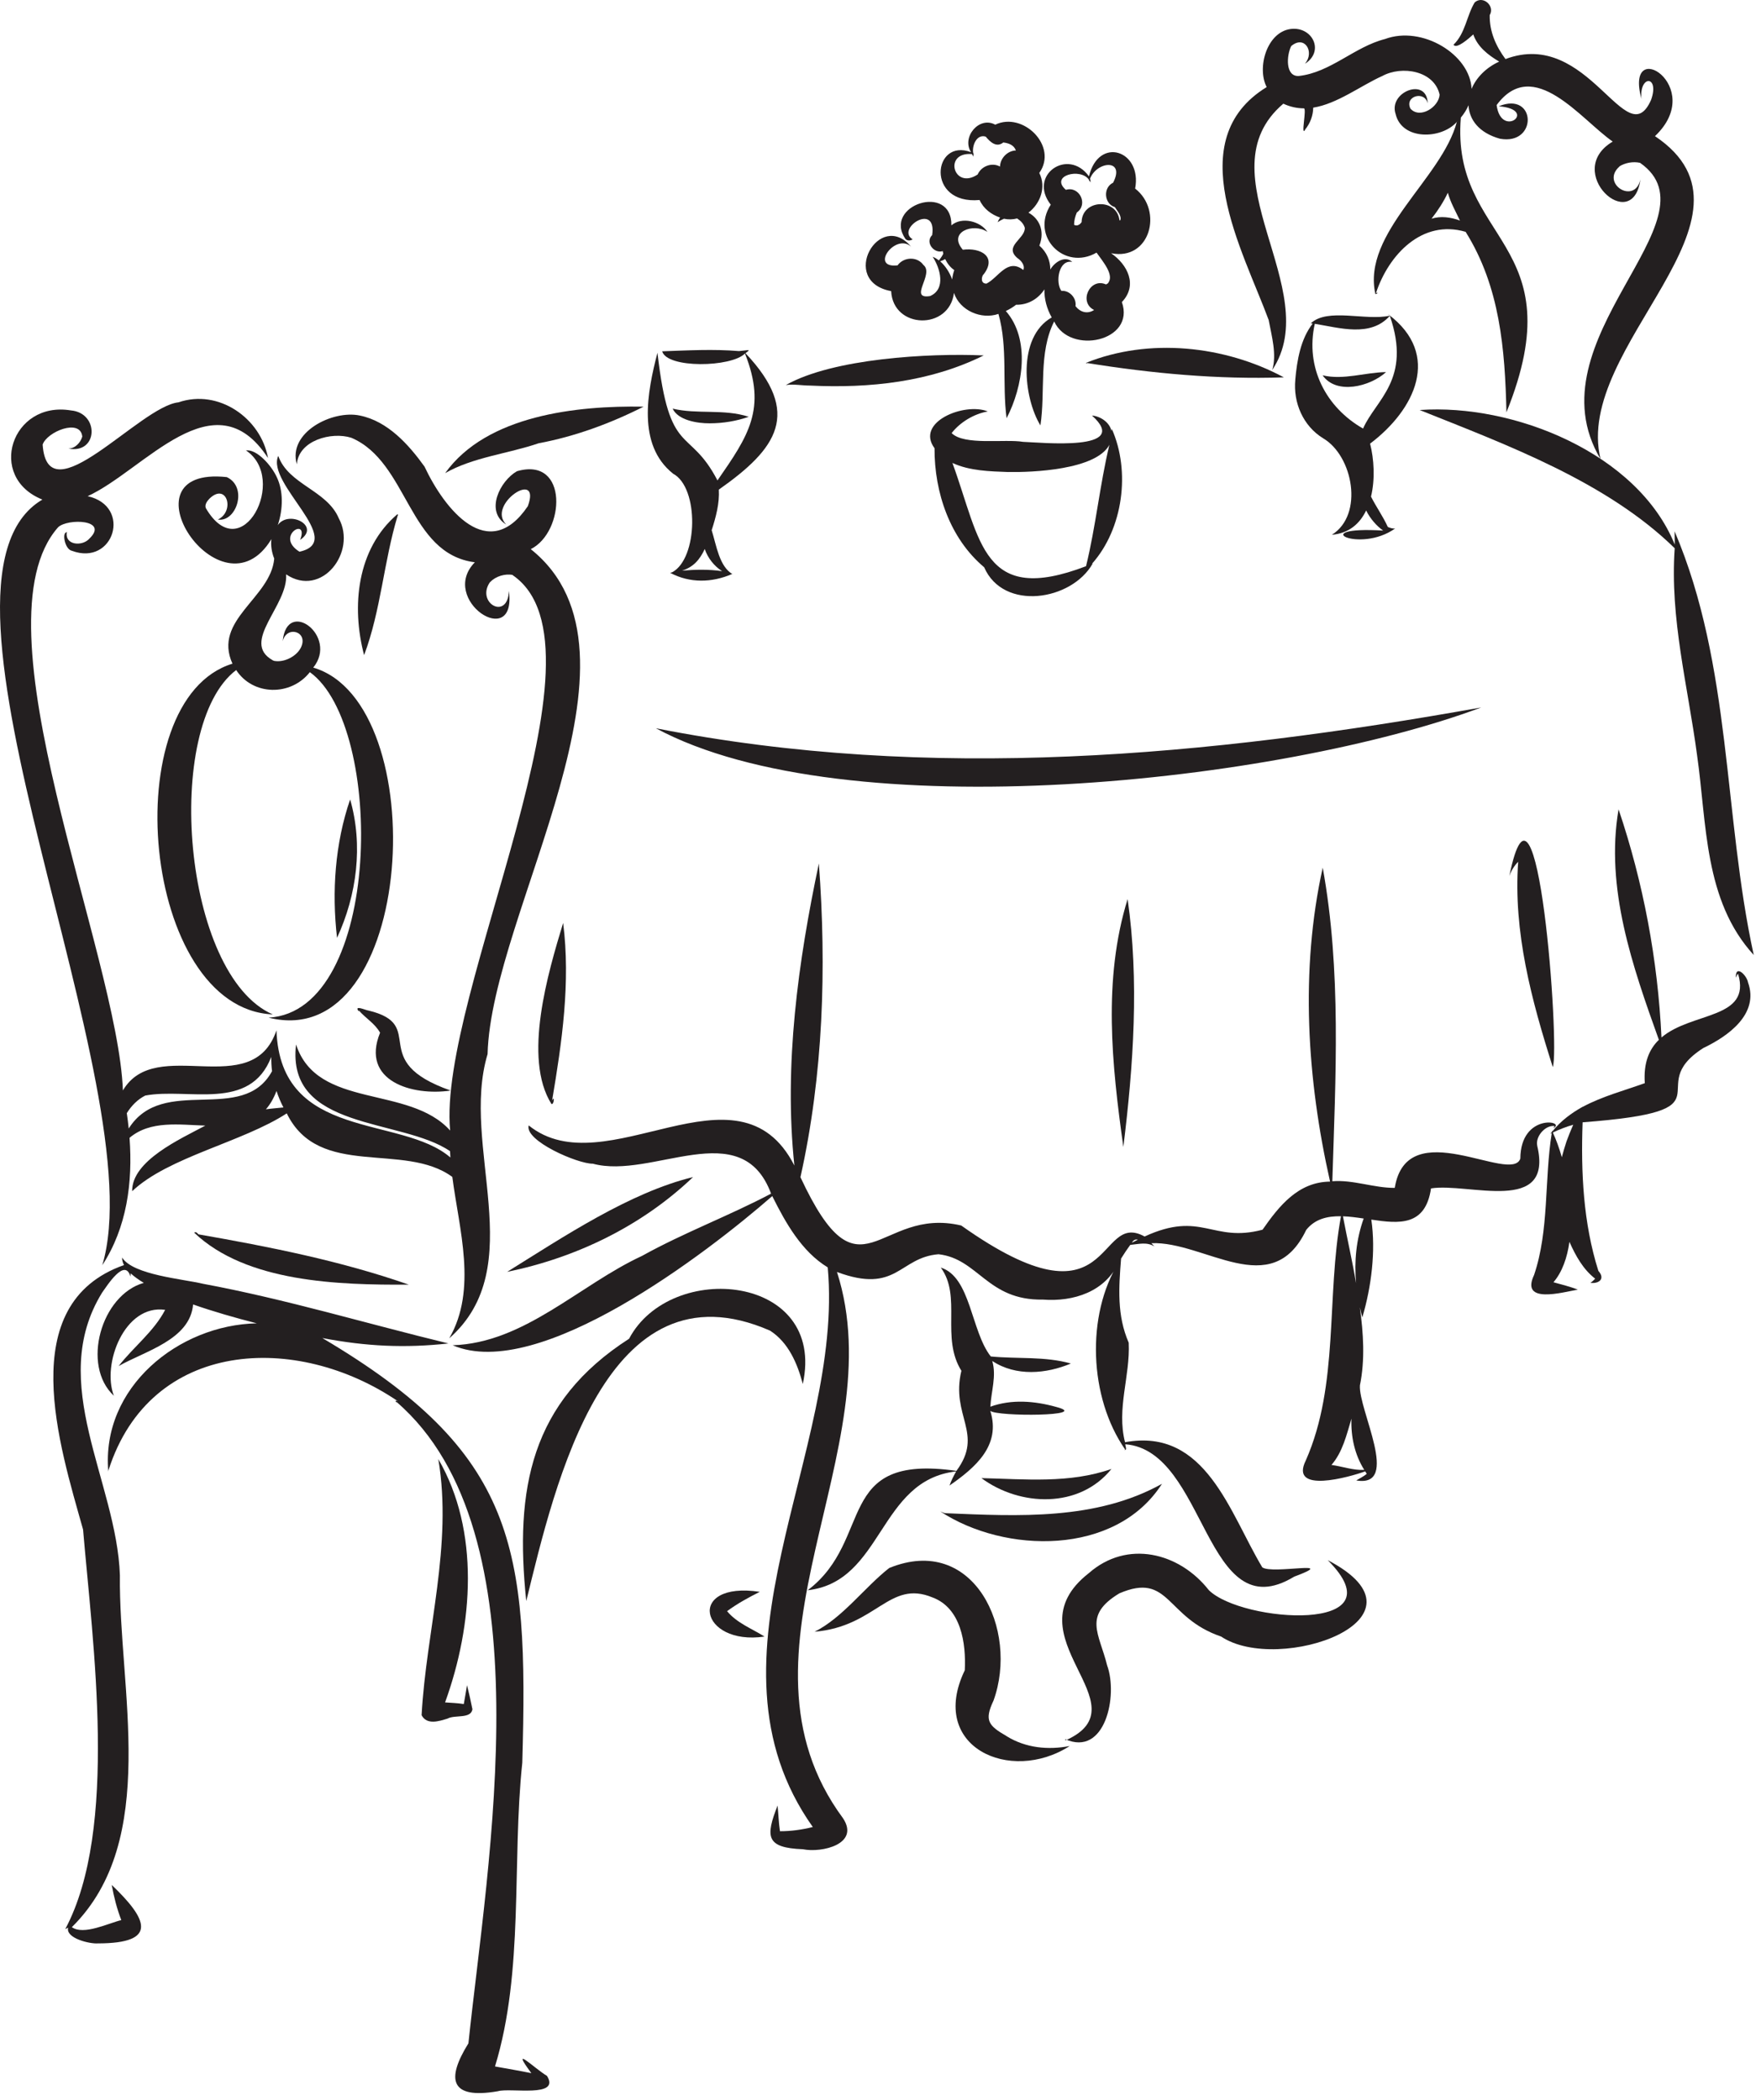 <svg xmlns="http://www.w3.org/2000/svg" width="130" height="155" viewBox="0 0 130 155" fill="none"><path d="M7.54 93.41C9.367 90.616 9.808 87.281 9.563 83.988C11.107 82.683 13.259 83.031 15.16 83.086C13.32 84.072 9.721 85.677 9.756 87.929C12.428 85.399 17.895 84.314 21.169 82.184C23.547 87.056 29.83 84.256 33.391 86.875C33.89 90.742 35.253 95.182 33.162 98.791C39.184 93.484 33.948 84.613 35.994 77.808C36.262 67.307 48.838 48.236 39.181 40.535C41.707 39.285 42 33.675 38.163 34.783C36.903 35.502 35.785 37.754 37.37 38.717C35.875 37.238 39.999 34.548 38.965 37.364C36.049 41.669 32.814 37.586 31.338 34.441C30.165 32.808 28.619 31.091 26.57 30.675C24.546 30.24 21.224 31.922 21.914 34.271C22.039 32.515 24.462 31.845 25.938 32.315C30.149 34.11 30.123 40.879 35.053 41.505C32.356 44.272 38.153 48.084 37.57 43.618C37.48 45.848 35.105 44.498 36.175 42.964H36.188C36.593 42.532 37.28 42.333 37.863 42.439L37.831 42.445C45.661 47.759 32.279 73.423 33.23 83.45C30.185 80.064 23.422 81.916 21.855 77.099C21.108 83.476 29.647 82.522 33.223 84.974C33.23 85.129 33.239 85.284 33.249 85.441C29.621 82.296 20.699 84.269 20.409 76.055C18.614 81.353 11.512 76.352 9.073 80.492C8.687 70.391 -2.046 46.08 4.292 38.917C4.994 38.25 8.068 38.343 6.599 39.758C6.086 40.348 4.749 40.264 4.936 39.249C4.946 39.262 4.952 39.268 4.955 39.288C4.54 39.236 4.772 40.554 5.31 40.657C8.4 41.814 9.779 37.364 6.47 36.626C10.659 34.709 15.833 27.739 19.784 33.81C19.265 30.878 16.136 28.68 13.175 29.699C10.32 29.992 3.512 38.211 3.148 32.818C3.464 31.867 5.941 30.859 6.074 32.228C5.945 32.676 5.542 33.114 5.046 33.111C7.246 33.539 7.356 30.482 5.233 30.295C0.847 29.57 -1.002 35.221 3.129 36.877C-7.137 42.916 11.487 80.318 7.546 93.41H7.54ZM20.412 80.531C20.55 80.95 20.718 81.359 20.924 81.746C20.486 81.794 20.058 81.823 19.629 81.884C19.935 81.536 20.199 81.091 20.412 80.531ZM10.723 80.869C13.903 80.276 18.456 82.084 20.025 78.017C20.022 78.369 20.038 78.72 20.083 79.068C17.908 83.063 12.044 79.277 9.502 83.302C9.463 82.922 9.415 82.545 9.36 82.168C9.702 81.62 10.162 81.15 10.723 80.869Z" fill="#231F20"></path><path d="M20.425 35.205C20.042 34.367 18.956 33.137 18.157 33.249C21.301 35.328 17.834 42.01 15.199 37.516C15.089 37.277 15.273 37.003 15.46 36.81C16.736 35.573 17.377 37.731 16.082 38.353C17.451 38.566 18.321 35.959 16.742 35.218C8.69 34.351 16.317 45.925 20.035 39.797C19.977 40.261 20.058 40.77 20.244 41.234C19.993 44.147 15.688 45.755 17.161 48.989C8.445 51.661 10.446 74.451 20.135 74.879C13.469 71.973 12.002 53.587 17.435 49.46C18.679 51.364 21.469 51.4 22.874 49.615C28.429 53.607 28.232 74.644 19.829 75.118C30.726 77.844 32.06 51.899 23.125 49.279C25.004 46.953 21.153 44.089 20.87 47.34C21.147 46.135 22.803 46.608 22.21 47.807C21.891 48.451 20.976 48.919 20.251 48.786C20.251 48.796 20.119 48.738 19.996 48.67C20.045 48.693 20.074 48.709 20.129 48.735C17.728 47.388 21.282 44.707 21.121 42.397C23.753 44.163 26.363 40.731 25.01 38.26C24.13 36.172 21.295 35.782 20.541 33.652C19.616 35.702 25.629 39.955 22.107 40.725C20.238 39.558 22.842 38.099 22.155 39.852C23.702 38.804 21.298 37.619 20.506 38.763C20.905 37.57 20.924 36.224 20.425 35.205Z" fill="#231F20"></path><path d="M51.164 86.885C46.476 88.029 41.6 91.296 37.438 93.883C42.548 92.833 47.371 90.5 51.164 86.885Z" fill="#231F20"></path><path d="M9.012 92.823C9.012 92.823 9.019 92.83 9.019 92.833C9.019 92.827 9.019 92.823 9.019 92.817C9.019 92.817 9.016 92.82 9.012 92.823Z" fill="#231F20"></path><path d="M14.335 90.99C18.189 94.657 24.974 94.856 30.181 94.827C25.148 93.068 19.887 92.031 14.644 91.112C14.56 91.006 14.461 90.9 14.335 90.99Z" fill="#231F20"></path><path d="M40.386 153.235C39.49 152.719 37.573 150.802 39.226 153.032C38.334 152.848 37.438 152.7 36.542 152.536C38.701 145.463 37.779 137.498 38.556 130.116C39.014 114.167 38.14 107.249 23.795 98.768C27.04 99.387 29.898 99.519 33.107 99.168C27.088 97.708 21.092 95.897 14.989 94.763C13.498 94.405 9.831 94.115 9.016 92.83C9.009 93.013 9.057 93.197 9.154 93.381C1.005 96.255 4.402 106.727 6.132 112.903C6.844 121.32 8.764 135.001 4.817 142.399C4.894 142.363 4.956 142.321 5.03 142.286C4.83 143.079 6.634 143.498 7.218 143.452C11.735 143.452 10.878 141.651 8.249 139.138C8.407 140.021 8.632 140.894 8.954 141.732C7.991 141.967 6.17 142.872 5.304 142.254C11.832 135.81 8.751 124.619 8.851 116.274C8.613 109.346 3.432 102.077 7.533 95.423C7.91 94.898 9.219 92.81 9.631 94.228C9.644 94.157 9.65 94.077 9.647 93.993C9.905 94.231 10.23 94.466 10.614 94.695C7.463 95.585 5.99 100.792 8.407 103.028C7.508 100.692 9.19 96.261 12.193 96.686C11.358 98.291 9.857 99.422 8.758 100.837C10.694 99.728 14.032 98.9 14.255 96.29C15.74 96.809 17.377 97.279 18.956 97.682C13.185 97.798 7.453 102.403 7.997 108.621C8.007 108.615 7.997 108.56 8.007 108.534C11.104 98.816 21.917 98.352 29.376 103.434C29.357 103.424 29.331 103.418 29.318 103.408C29.147 103.363 29.189 103.459 29.283 103.524C29.296 103.521 29.273 103.495 29.27 103.482C40.438 113.103 35.975 137.475 34.58 150.828C32.917 153.502 33.23 154.972 36.748 154.366C37.657 154.085 41.404 154.878 40.377 153.228L40.386 153.235Z" fill="#231F20"></path><path d="M56.844 98.22C58.204 99.09 58.871 100.656 59.264 102.161C61.03 94.064 49.52 92.991 46.44 98.82C39.174 103.489 37.985 109.901 38.849 118.185C40.975 109.524 44.745 92.939 56.844 98.22Z" fill="#231F20"></path><path d="M34.876 126.172C34.754 125.579 34.625 124.98 34.477 124.39C34.4 124.835 34.325 125.328 34.238 125.785C33.784 125.711 33.317 125.698 32.856 125.663C34.941 119.921 35.431 112.99 32.357 107.703C33.43 114.047 31.464 120.363 31.123 126.607C31.512 127.351 32.411 127.052 33.04 126.858C33.578 126.559 34.76 126.9 34.876 126.169V126.172Z" fill="#231F20"></path><path d="M82.928 84.662C83.672 78.656 84.107 72.385 83.243 66.366C81.404 72.302 82.077 78.604 82.928 84.662Z" fill="#231F20"></path><path d="M123.633 40.196C120.878 33.433 111.705 29.776 104.803 30.266C111.231 32.84 118.606 35.553 123.63 40.47C123.262 45.639 124.603 50.649 125.279 55.733C126.007 60.799 125.779 66.47 129.465 70.494C127.209 60.186 127.857 49.157 123.623 39.22C123.63 39.545 123.633 39.871 123.633 40.193V40.196Z" fill="#231F20"></path><path d="M128.141 72.157C128.205 72.105 128.208 71.921 128.311 71.892C129.304 75.25 124.896 74.67 122.653 76.581C122.383 70.861 121.316 65.161 119.486 59.742C118.487 65.551 120.514 71.329 122.46 76.755C121.754 77.444 121.316 78.43 121.422 79.954C119.902 80.499 118.265 80.934 116.834 81.704C116.834 81.704 116.834 81.701 116.834 81.697C116 82.165 115.223 82.732 114.595 83.518C114.585 83.499 114.575 83.476 114.569 83.457C114.566 83.492 114.563 83.524 114.559 83.56C114.524 83.605 114.479 83.644 114.443 83.692C114.479 83.673 114.514 83.66 114.553 83.64C113.999 87.094 114.372 90.793 113.248 94.112C112.214 96.294 115.355 95.388 116.476 95.195C115.913 94.969 115.278 94.821 114.679 94.65C115.326 93.896 115.693 92.843 115.858 91.667C116.319 92.701 116.87 93.7 117.759 94.386C117.656 94.489 117.533 94.618 117.398 94.699C117.395 94.699 117.398 94.699 117.395 94.699V94.692C117.991 94.779 118.542 94.428 117.994 93.809C116.876 90.275 116.699 86.527 116.831 82.844C128.176 81.984 121.1 80.35 125.73 77.367C127.57 76.487 129.881 74.857 129.04 72.511C128.962 72.018 128.108 71.138 128.144 72.157H128.141ZM115.639 84.262C115.513 84.639 115.4 85.029 115.297 85.422C115.101 84.736 114.875 84.117 114.633 83.598C115.117 83.363 115.623 83.173 116.138 83.022C115.954 83.434 115.79 83.853 115.639 84.262Z" fill="#231F20"></path><path d="M113.483 84.578C113.325 83.904 114.069 83.034 114.759 83.118C114.743 83.18 114.701 83.237 114.662 83.279C115.703 82.757 112.255 82.11 112.233 85.525C111.566 87.439 103.865 82.113 102.963 87.684C101.423 87.694 99.902 87.072 98.355 87.194C98.594 79.487 99.032 71.677 97.646 64.047C95.968 71.615 96.483 79.677 98.188 87.22C95.832 87.243 94.424 89.021 93.203 90.771C89.488 91.76 88.711 89.331 84.497 91.273C80.84 89.26 82.374 98.562 70.961 90.462C64.79 89.002 63.543 96.439 59.09 86.895C60.776 79.326 61.027 71.47 60.45 63.74C58.916 70.987 57.859 78.617 58.642 86.034C54.473 77.886 44.707 87.649 39.029 83.073C38.71 84.207 42.657 85.918 43.763 85.899C48.148 87.088 54.74 82.222 56.922 88.109C53.816 89.749 50.474 90.993 47.391 92.707C42.77 94.847 38.707 99.139 33.416 99.3C39.77 102.035 52.189 92.498 57.009 88.29C57.995 90.268 59.181 92.382 61.104 93.552C62.345 107.197 51.125 122.328 60.002 134.862C59.21 135.059 58.398 135.175 57.579 135.172C57.483 134.553 57.466 133.892 57.402 133.277C56.506 135.568 56.529 136.399 59.268 136.502C60.676 136.786 63.489 136.122 62.235 134.218C53.145 121.926 66.018 107.046 61.787 93.893C66.227 95.543 66.366 92.82 69.282 92.582C72.237 92.917 72.875 96.004 76.989 95.93C79.242 96.103 81.597 95.353 82.593 93.168C80.16 97.07 80.389 103.16 83.06 106.994C83.047 107.004 83.002 107.007 83.005 107.023C83.237 107.075 83.063 106.743 83.073 106.608C89.108 107.084 88.924 120.395 95.542 116.38C98.984 115.098 93.934 116.235 93.184 115.694C90.783 111.705 89.017 105.354 83.053 106.459C82.412 103.988 83.443 101.571 83.324 99.113C82.444 97.093 82.589 95.056 82.76 92.901C82.973 92.556 83.198 92.221 83.437 91.892C84.12 91.825 84.658 91.663 85.222 92.005C85.148 91.928 85.07 91.847 84.996 91.766C88.934 91.605 93.876 96.129 96.425 90.79C97.07 89.975 97.988 89.762 98.993 89.778C97.901 95.704 98.864 102.209 96.399 107.797C95.152 110.303 99.638 109.024 100.781 108.609C100.823 108.67 100.852 108.734 100.897 108.792C100.665 108.989 100.366 109.127 100.121 109.279C103.433 109.836 100.272 104.065 100.392 102.261C100.778 100.363 100.649 98.407 100.385 96.497C100.443 96.748 100.498 96.999 100.569 97.247C101.233 95.001 101.574 92.346 101.233 90.026C103.301 90.336 105.228 90.516 105.64 87.723C108.399 87.278 114.701 89.704 113.48 84.575L113.483 84.578ZM83.559 91.731C83.656 91.554 83.804 91.454 83.997 91.509C83.859 91.576 83.707 91.654 83.559 91.731ZM100.714 108.499C99.902 108.547 99.093 108.241 98.291 108.135C99.122 107.178 99.409 105.902 99.766 104.719C99.715 106.047 100.008 107.387 100.714 108.502V108.499ZM100.108 94.721C99.828 93.065 99.451 91.428 99.138 89.782C99.634 89.798 100.153 89.869 100.669 89.946C100.118 91.48 99.963 93.107 100.108 94.724V94.721Z" fill="#231F20"></path><path d="M114.63 78.765C115.165 77.328 113.502 54.474 111.421 64.668C111.556 64.275 111.782 63.908 112.075 63.611C111.701 68.783 113.061 73.842 114.63 78.765Z" fill="#231F20"></path><path d="M95.623 28.023C95.455 29.724 96.2 31.448 97.678 32.354C99.882 33.649 100.698 37.989 98.323 39.474C99.58 39.371 100.382 38.656 100.852 37.68C101.142 38.282 101.632 38.833 102.106 39.165C96.354 38.82 100.34 40.905 102.995 39.007C102.815 39.036 102.618 38.969 102.451 38.898C102.096 38.115 101.597 37.425 101.21 36.658C101.519 35.379 101.436 33.9 101.142 32.747C104.442 30.262 106.449 26.177 102.486 23.203C102.537 23.209 102.57 23.254 102.592 23.303C100.827 23.699 97.991 22.7 96.763 23.87C96.812 23.87 96.857 23.883 96.905 23.886C96.01 25.03 95.749 26.596 95.62 28.023H95.623ZM97.06 23.902C98.88 24.195 101.178 24.92 102.599 23.312C104.232 28.02 101.545 29.512 100.624 31.635C97.888 30.076 96.341 27.121 97.06 23.905V23.902Z" fill="#231F20"></path><path d="M102.322 27.466C100.769 27.488 99.183 28.072 97.637 27.704C98.648 29.161 101.136 28.545 102.322 27.466Z" fill="#231F20"></path><path d="M72.916 30.369C71.215 29.686 67.552 31.139 68.989 33.088C68.972 36.339 70.123 39.752 72.652 41.872C74.07 45.139 79.119 44.343 80.666 41.595C80.646 41.601 80.63 41.608 80.611 41.617C82.921 39.023 83.463 34.773 82.077 31.664C82.07 31.712 82.061 31.761 82.054 31.809C81.903 31.178 81.258 30.733 80.611 30.672C83.591 33.356 76.831 32.657 75.523 32.615C74.16 32.389 71.18 32.901 70.252 31.97C70.87 31.168 71.905 30.546 72.916 30.372V30.369ZM74.453 34.841C76.168 34.873 80.904 34.693 81.897 32.834C81.188 35.795 80.898 38.84 80.173 41.794C72.507 44.723 72.417 39.948 70.31 34.174C71.582 34.761 73.068 34.793 74.45 34.844L74.453 34.841Z" fill="#231F20"></path><path d="M65.786 21.489C65.928 24.305 70.081 24.392 70.423 21.621C70.858 22.935 72.449 23.609 73.706 23.171C74.412 25.645 73.973 28.332 74.308 30.872C75.526 28.526 76.081 25.046 74.251 22.958C74.518 22.832 74.776 22.678 75.008 22.497C75.923 22.513 76.664 22.033 77.102 21.357C77.08 22.062 77.279 22.794 77.64 23.432C75.053 24.907 75.568 29.38 76.806 31.403C77.186 28.893 76.648 26.038 77.821 23.728C78.984 26.235 83.84 25.194 82.818 22.297C84.007 21.057 83.247 19.536 82.022 18.692C84.906 19.272 85.889 15.544 83.798 13.92C84.329 11.097 81.104 10.037 80.389 13.018C78.845 10.872 75.862 12.931 77.569 15.109C76.042 17.458 78.588 20.016 80.949 18.647C81.413 19.304 82.277 20.297 81.803 20.889L81.832 20.883C81.774 20.925 81.713 20.963 81.648 20.996C80.453 20.461 79.603 22.314 80.769 22.881C80.276 23.203 79.748 23.051 79.396 22.6C79.49 22.014 78.958 21.418 78.359 21.473C78.349 21.46 78.339 21.447 78.33 21.434C78.336 21.447 78.346 21.46 78.352 21.473C77.895 20.838 78.149 19.13 79.158 19.336C78.613 18.83 77.834 19.365 77.537 19.897C77.534 19.262 77.289 18.624 76.728 18.131C77.173 16.974 76.657 16.098 75.923 15.698C76.786 15.038 77.26 13.833 76.722 12.766C78.127 10.788 75.523 8.217 73.471 9.203C72.269 8.549 70.97 10.14 71.686 11.236C68.86 10.156 68.312 15.128 72.317 14.764C72.594 15.399 73.181 15.84 73.828 16.059C73.758 16.162 73.696 16.275 73.645 16.404C73.787 16.308 73.945 16.217 74.112 16.146C74.444 16.217 74.776 16.208 75.085 16.124C75.349 16.301 75.568 16.507 75.659 16.836L75.652 16.846C75.652 17.642 74.096 18.17 75.098 19.043C75.372 19.217 75.691 19.588 75.543 19.929C74.37 19.014 73.706 20.496 72.826 20.934C72.407 20.947 72.417 20.493 72.614 20.213C72.604 20.245 72.572 20.287 72.556 20.326C73.667 18.956 72.401 18.26 71.077 18.434C69.946 17.129 71.853 16.43 72.871 17.107C72.871 17.107 72.891 17.119 72.897 17.126C72.401 16.333 70.993 15.969 70.233 16.636C70.281 13.459 65.148 15.154 66.84 17.638C66.981 17.796 67.22 17.77 67.371 17.667C66.102 16.878 69.172 14.886 68.815 17.351C68.267 17.886 68.953 18.747 69.595 18.534C69.608 18.598 69.617 18.663 69.636 18.727C69.553 18.901 69.433 19.069 69.311 19.224C69.163 19.111 69.011 19.014 68.853 18.956C69.404 19.791 69.852 21.334 68.663 21.853C67.017 22.117 69.005 20.219 68.164 19.555C67.707 18.914 66.711 18.959 66.26 19.588C64.156 19.829 66.105 17.142 67.275 18.218C67.275 18.218 67.275 18.221 67.275 18.225C64.922 15.412 61.881 20.76 65.783 21.489H65.786ZM79.847 16.391C79.728 16.581 79.509 16.717 79.29 16.594C79.29 16.282 79.371 15.972 79.493 15.686C80.356 15.08 79.683 13.714 78.684 14.013C77.469 12.953 79.78 12.367 80.389 13.269C80.395 13.334 80.395 13.443 80.424 13.314C80.456 13.363 80.479 13.417 80.501 13.469C80.524 13.395 80.489 13.275 80.466 13.192C80.972 11.883 83.095 11.7 82.171 13.488C81.407 13.849 81.507 15.054 82.303 15.289C82.467 15.57 82.818 15.918 82.702 16.259C82.683 16.266 82.66 16.262 82.641 16.259C82.444 14.597 79.876 14.713 79.847 16.395V16.391ZM73.822 12.296C73.229 11.964 72.44 12.264 72.172 12.879C70.394 14.062 69.604 11.191 71.753 11.374C71.844 11.539 71.882 11.664 71.85 11.387C71.969 11.423 71.905 11.384 71.85 11.336C71.728 10.775 72.092 9.873 72.768 10.086C73.094 10.479 73.558 10.923 74.064 10.517C74.454 10.562 74.853 10.704 74.995 11.107C74.376 11.123 73.838 11.677 73.822 12.296ZM69.404 19.291C69.533 19.249 69.656 19.195 69.775 19.124C69.93 19.449 70.152 19.736 70.445 19.936C70.371 20.158 70.316 20.393 70.291 20.628C70.107 20.122 69.791 19.623 69.404 19.288V19.291Z" fill="#231F20"></path><path d="M49.675 34.957C51.628 35.975 51.538 41.25 49.608 42.249C49.563 42.262 49.511 42.268 49.473 42.284C50.932 43.057 52.553 43.019 54.051 42.368C54.064 42.374 54.087 42.41 54.093 42.394V42.391C53.094 41.823 52.888 40.251 52.537 39.139C52.849 38.169 53.126 37.142 53.065 36.14C57.37 33.117 59.216 30.501 55.031 26.07C55.495 25.738 55.243 25.858 54.554 25.916C52.675 25.758 50.765 25.864 48.883 25.932C49.237 27.211 53.98 27.118 54.995 26.096C56.622 30.188 55.234 32.186 52.965 35.463C50.858 31.419 49.421 33.858 48.535 26.035C47.787 28.922 47.011 32.824 49.679 34.957H49.675ZM52.025 40.525C52.25 41.189 52.711 41.778 53.307 42.162C52.331 42.017 51.332 42.039 50.349 42.123C51.177 41.862 51.654 41.327 52.025 40.525Z" fill="#231F20"></path><path d="M52.391 31.248C53.361 31.248 54.373 31.084 55.272 30.765C53.445 30.166 51.483 30.601 49.656 30.163C50.049 31.017 51.467 31.255 52.388 31.248H52.391Z" fill="#231F20"></path><path d="M39.758 32.721C42.425 32.225 45.071 31.255 47.51 30.018C42.593 29.931 35.923 30.646 32.862 34.925C34.899 33.752 37.518 33.488 39.761 32.721H39.758Z" fill="#231F20"></path><path d="M59.854 28.461H59.803C64.181 28.674 68.663 28.203 72.62 26.235C68.58 26.058 61.491 26.454 58.011 28.423C58.611 28.332 59.245 28.471 59.854 28.461Z" fill="#231F20"></path><path d="M80.167 26.782C80.163 26.815 80.254 26.834 80.25 26.808C80.241 26.805 80.231 26.799 80.221 26.792C85.025 27.566 89.904 28.02 94.776 27.855C90.387 25.494 84.794 24.92 80.167 26.786V26.782Z" fill="#231F20"></path><path d="M109.346 52.221C89.204 55.83 68.676 57.747 48.419 53.758C62.451 61.301 94.531 57.754 109.346 52.221Z" fill="#231F20"></path><path d="M29.324 37.967C26.344 40.509 25.928 44.762 26.879 48.361C28.126 45.042 28.329 41.443 29.357 38.06C29.382 38.083 29.382 37.918 29.324 37.97V37.967Z" fill="#231F20"></path><path d="M27.172 74.589C26.966 74.557 26.112 74.158 26.476 74.654C26.495 74.651 26.482 74.602 26.489 74.583C26.995 75.173 27.668 75.534 28.058 76.23C26.605 79.803 30.439 80.921 33.268 80.499C26.975 78.292 31.677 75.653 27.172 74.586V74.589Z" fill="#231F20"></path><path d="M25.848 59.01C24.733 62.252 24.485 65.822 24.881 69.228C26.344 66.057 26.821 62.403 25.848 59.01Z" fill="#231F20"></path><path d="M121.178 7.306C121.178 7.306 121.175 7.298 121.171 7.298C121.171 7.298 121.171 7.302 121.171 7.306C121.171 7.306 121.171 7.306 121.175 7.306H121.178Z" fill="#231F20"></path><path d="M93.66 23.644C93.879 24.811 94.266 26.177 93.918 27.311C97.868 21.389 88.682 12.811 94.737 7.653C95.246 7.891 95.752 7.994 96.254 7.998C96.486 7.998 96 10.124 96.351 9.583C96.351 9.573 96.335 9.586 96.325 9.589C96.734 9.103 96.937 8.507 96.944 7.946C98.726 7.662 100.443 6.328 102.044 5.61C103.481 4.827 105.879 5.207 106.275 6.989C106.214 7.914 104.812 8.803 104.119 8.017C103.668 7.079 105.192 6.673 105.392 7.637C105.363 5.655 102.47 6.78 103.027 8.416C103.491 10.372 106.401 10.295 107.545 9C106.439 13.195 100.53 17.19 101.532 21.701C101.6 21.717 101.654 21.656 101.706 21.621C101.687 21.598 101.613 21.634 101.58 21.621C102.515 18.808 104.977 16.166 108.195 17.113C110.734 21.173 111.099 25.777 111.208 30.436C116.322 17.764 107.097 17.851 107.841 8.681C108.092 8.381 108.279 8.075 108.408 7.769C108.46 8.826 109.172 9.808 110.728 10.24C113.541 10.752 113.415 6.699 110.638 7.846C113.618 8.078 110.821 10.295 110.483 7.756C113.209 4.067 116.718 8.835 119.054 10.45C115.339 12.66 120.53 17.442 121.1 13.237C120.681 15.157 118.116 13.543 119.56 12.283H119.541C119.988 12.009 120.559 11.906 121.071 12.019C127.061 16.204 112.88 25.052 118.155 33.887C116.109 25.532 131.105 16.04 122.173 10.05C126.046 6.374 119.879 2.555 121.174 7.298C121 5.51 122.54 5.555 121.883 7.379C120.059 11.497 117.282 2.04 111.137 4.36C110.432 3.412 109.948 2.327 109.974 1.115C110.38 0.432 109.465 -0.364 108.862 0.181C108.266 1.167 108.186 2.443 107.3 3.303C107.528 3.654 108.45 2.82 108.759 2.542C109.082 3.464 109.852 4.06 110.673 4.547C109.681 5.001 108.972 5.748 108.634 6.56C108.527 4.025 104.986 1.863 102.244 2.881C99.979 3.458 98.226 5.355 95.868 5.61C94.875 5.649 94.972 4.102 95.317 3.403C96.306 2.559 97.06 3.828 96.351 4.682C96.351 4.682 96.38 4.682 96.383 4.676C97.781 3.738 96.863 1.94 95.281 2.14C93.519 2.368 92.768 5.007 93.509 6.428C87.142 10.33 91.74 18.437 93.667 23.651L93.66 23.644ZM107.78 16.282C107.09 16.03 106.365 15.93 105.679 16.143C106.182 15.499 106.578 14.87 106.881 14.229C107.084 14.954 107.458 15.605 107.777 16.282H107.78ZM107.577 8.967C107.577 8.967 107.593 8.951 107.599 8.945C107.59 8.964 107.58 8.98 107.574 8.996C107.574 8.987 107.574 8.977 107.577 8.964V8.967Z" fill="#231F20"></path><path d="M70.606 108.573C61.514 107.268 64.578 113.625 59.626 117.385C65.209 116.748 64.832 109.256 70.584 108.612C70.397 108.95 70.22 109.295 70.094 109.656C71.979 108.341 73.916 106.711 73.104 104.143C73.603 104.578 80.621 104.545 77.979 103.856C76.393 103.411 74.676 103.269 73.11 103.836C73.168 102.702 73.577 101.565 73.249 100.46C75.011 101.623 77.238 101.41 79.052 100.65C77.157 100.105 75.079 100.318 73.142 100.128C71.676 98.272 71.67 94.251 69.447 93.567C69.447 93.567 69.447 93.567 69.45 93.567C71.029 95.71 69.417 98.726 70.987 101.21L70.971 101.188C70.165 104.539 72.662 105.799 70.603 108.576L70.606 108.573Z" fill="#231F20"></path><path d="M53.674 118.929C54.418 118.378 55.291 117.898 56.091 117.502C50.623 116.677 51.628 121.507 56.439 120.804C55.495 120.211 54.406 119.812 53.674 118.929Z" fill="#231F20"></path><path d="M60.122 120.45C60.122 120.45 60.128 120.453 60.122 120.453C60.125 120.453 60.128 120.447 60.135 120.443C60.128 120.443 60.125 120.443 60.122 120.443V120.45Z" fill="#231F20"></path><path d="M74.328 128.164C72.975 127.381 72.639 127.017 73.345 125.525C75.227 120.311 71.898 113.19 65.644 115.742C63.801 117.189 62.229 119.393 60.138 120.447C64.703 120.06 65.635 116.593 68.828 117.911C70.954 118.697 71.322 121.3 71.222 123.292C68.49 128.953 74.579 131.705 78.968 128.882C77.37 129.191 75.73 129.027 74.325 128.167L74.328 128.164Z" fill="#231F20"></path><path d="M98.017 115.165C103.462 120.608 91.663 119.786 89.237 117.376C87.052 114.592 83.205 113.635 80.379 116.122C74.386 120.798 84.574 125.834 78.665 128.466C78.636 128.45 78.652 128.386 78.629 128.376C81.59 129.707 82.547 125.154 81.729 122.927C81.149 120.575 79.921 119.251 82.631 117.614C86.369 116.01 86.027 119.406 90.148 120.804C94.395 123.649 106.307 119.489 98.013 115.162L98.017 115.165Z" fill="#231F20"></path><path d="M72.453 109.105C72.453 109.105 72.446 109.098 72.446 109.105C75.301 111.218 79.686 111.37 82.048 108.431C78.958 109.514 75.681 109.185 72.456 109.108L72.453 109.105Z" fill="#231F20"></path><path d="M72.454 109.101H72.449L72.454 109.106V109.101Z" fill="#231F20"></path><path d="M69.791 111.698C69.656 111.682 69.524 111.605 69.408 111.563C74.17 114.701 82.367 114.869 85.779 109.527C80.92 112.237 75.175 111.921 69.791 111.698Z" fill="#231F20"></path><path d="M41.572 68.126C40.46 71.783 38.578 78.105 40.711 81.494C40.908 81.555 40.953 80.792 40.756 81.246C41.485 76.925 42.129 72.517 41.572 68.129V68.126Z" fill="#231F20"></path></svg>
